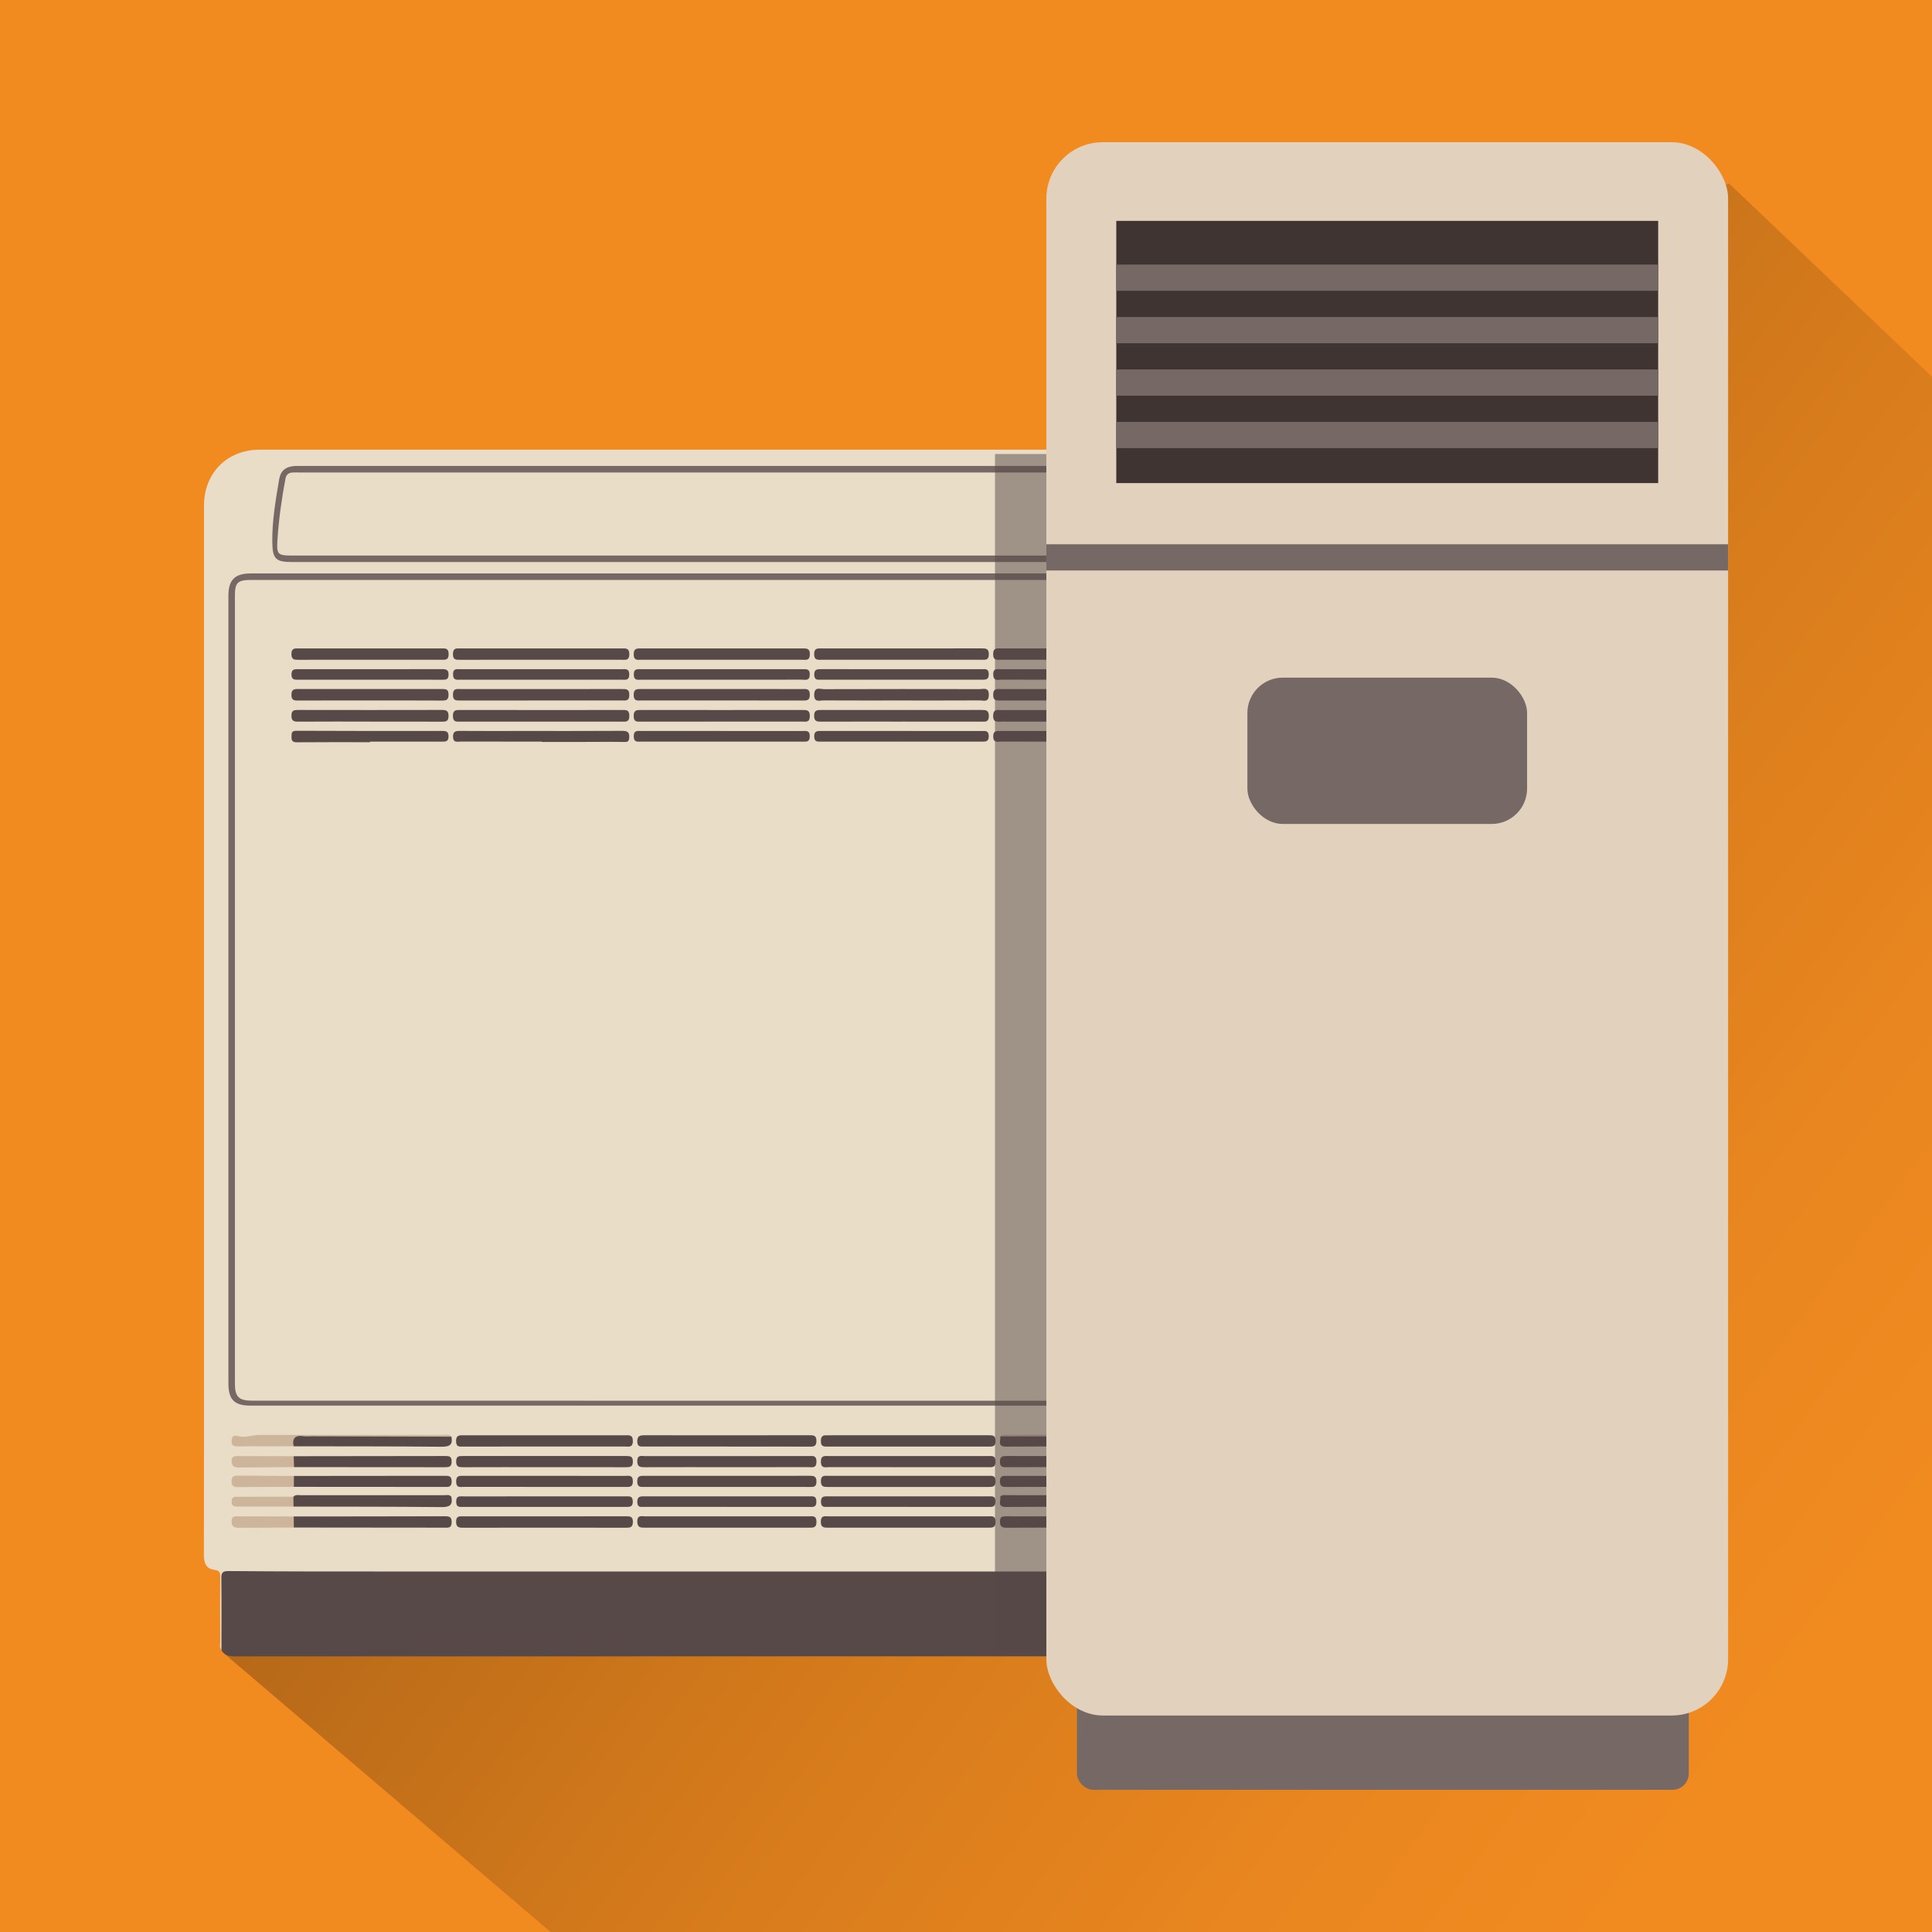 <?xml version="1.0" encoding="UTF-8"?>
<svg xmlns="http://www.w3.org/2000/svg" width="200" height="200" xmlns:xlink="http://www.w3.org/1999/xlink" viewBox="0 0 200 200">
  <defs>
    <style>
      .cls-1 {
        fill: #766864;
      }

      .cls-1, .cls-2, .cls-3, .cls-4, .cls-5, .cls-6, .cls-7, .cls-8, .cls-9 {
        stroke-width: 0px;
      }

      .cls-10 {
        isolation: isolate;
      }

      .cls-2 {
        fill: #e9ddc8;
      }

      .cls-3, .cls-7 {
        fill: #574947;
      }

      .cls-4 {
        fill: url(#_Безымянный_градиент_23);
      }

      .cls-5 {
        fill: #3f3432;
      }

      .cls-6 {
        fill: #e2d2bd;
      }

      .cls-7 {
        mix-blend-mode: multiply;
        opacity: .5;
      }

      .cls-8 {
        fill: #f18b20;
      }

      .cls-9 {
        fill: #ccb59a;
      }
    </style>
    <linearGradient id="_Безымянный_градиент_23" data-name="Безымянный градиент 23" x1="193.143" y1="165.043" x2="38.122" y2="50.457" gradientUnits="userSpaceOnUse">
      <stop offset="0" stop-color="#f18b20"/>
      <stop offset=".166" stop-color="#e9861f"/>
      <stop offset=".409" stop-color="#d67b1c"/>
      <stop offset=".699" stop-color="#b56818"/>
      <stop offset="1" stop-color="#8d5113"/>
    </linearGradient>
  </defs>
  <g class="cls-10">
    <g id="_Слой_1" data-name="Слой 1">
      <rect class="cls-8" width="200" height="200"/>
      <polygon class="cls-4" points="179 19 200 39 200 200 57 200 23 171 51 101 24 80 179 19"/>
      <g>
        <g>
          <path class="cls-2" d="m22.923,170.806c-.23-.269-.127-.592-.128-.891-.009-2.22-.013-4.439.002-6.659.003-.453-.053-.686-.612-.748-.835-.093-1.079-.709-1.078-1.519.016-7.923.01-15.846.01-23.769 0-28.293 0-56.585 0-84.878 0-3.374,2.398-5.79,5.76-5.79,33.713-.001,67.426-.001,101.139-0,2.95 0,5.154,1.672,5.787,4.391.069.296.086.61.086.915.004,36.384.005,72.769.004,109.153-0,1.067-.346,1.432-1.425,1.524-.171.015-.338.021-.445.182-.247.23-.558.243-.868.254-.393.014-.786.008-1.179.008-35.187-.001-70.374.002-105.562-.001-1.15-0-1.164.011-1.167,1.182-.005,1.825.008,3.651-.008,5.476-.004.409.073.857-.318,1.169Z"/>
          <path class="cls-3" d="m22.923,170.806c.001-2.471.021-4.942-.01-7.413-.008-.625.141-.763.794-.757,5.503.047,11.006.045,16.509.045,30.155.002,60.311.001,90.466.003.447 0.0.895.022,1.342.034-0,2.444.002,4.888-.002,7.332-.002,1.065-.342,1.405-1.403,1.406-35.452.002-70.904.002-106.357.013-.591 0-1.043-.138-1.34-.663Z"/>
          <path class="cls-1" d="m77.419,145.51c-17.164-0-34.328-0-51.492-0-1.656-0-2.282-.623-2.282-2.28-.001-27.194-.001-54.388-0-81.583 0-1.618.675-2.285,2.308-2.285,34.356-0,68.712-0,103.068 0,1.657 0,2.342.687,2.342,2.351 0,27.138 0,54.276 0,81.414-0,1.734-.644,2.382-2.367,2.382-17.192 0-34.384 0-51.576-0Z"/>
          <path class="cls-1" d="m70.604,58.183c-13.452-0-26.905 0-40.357-0-1.725-0-2.034-.335-2.059-2.061-.031-2.192.35-4.336.705-6.483.152-.917.674-1.337,1.619-1.4.196-.013.393-.003.59-.003,26.596-0,53.192-0,79.787 0,1.647 0,2.099.447,2.1,2.073.001,1.938.001,3.876-0,5.814-.001,1.613-.458,2.059-2.113,2.059-5.42 0-10.841 0-16.261 0-8.004 0-16.008 0-24.012-0Z"/>
          <path class="cls-1" d="m120.922,48.245c1.236-.001,2.472.017,3.708-.008.77-.015,1.153.287,1.139,1.086-.019,1.179-.016,2.36-.001,3.539.01.738-.32,1.082-1.064,1.079-2.528-.01-5.056-.014-7.584-.001-.711.004-1.051-.344-1.062-1.012-.021-1.236-.014-2.472-.006-3.708.004-.645.33-.98.994-.977,1.292.006,2.584.002,3.876.001Z"/>
          <path class="cls-3" d="m75.226,153.924c-2.832-.001-5.664-.003-8.496.002-.407.001-.763.059-.763-.567-0-.618.343-.581.757-.581,5.692.004,11.385.006,17.077-.003.452-.001.729.038.719.619-.01.575-.334.534-.713.534-2.86-.004-5.72-.002-8.58-.003Z"/>
          <path class="cls-3" d="m75.262,151.881c-2.832-0-5.663-.005-8.495.005-.466.002-.811-.007-.797-.646.015-.676.464-.503.817-.503,5.635-.007,11.27-.005,16.906-.005.406 0.0.832-.122.828.582-.005.717-.456.564-.847.565-2.804.005-5.607.003-8.411.003Z"/>
          <path class="cls-3" d="m75.191,149.745c-2.833,0-5.665-.001-8.498.001-.37 0-.721.059-.723-.523-.002-.554.252-.647.721-.646,5.722.008,11.443.007,17.165-.002.434-.001.664.07.661.591-.003.513-.218.593-.659.59-2.889-.014-5.778-.007-8.666-.007v-.003Z"/>
          <path class="cls-3" d="m75.244,156.97c2.834-0,5.668-0,8.501-.001.387-0.0.765-.093.777.552.013.67-.36.624-.8.623-5.64-.005-11.279-.005-16.919-.002-.443 0-.822.036-.831-.618-.011-.731.472-.55.854-.551,2.806-.007,5.612-.004,8.417-.004Z"/>
          <path class="cls-3" d="m56.436,148.581c2.749-.001,5.499-.001,8.248-.001.42-0.0.834-.087.829.602-.005.716-.464.561-.854.561-5.555.005-11.109.005-16.664.005-.382-0-.774.1-.784-.549-.011-.671.371-.62.809-.62,2.805.005,5.611.002,8.416.002Z"/>
          <path class="cls-3" d="m56.355,151.882c-2.803-.001-5.607-.006-8.41.005-.447.002-.735-.027-.725-.613.009-.563.311-.546.701-.546,5.635.004,11.27.005,16.905-.002.406-0.0.682.017.689.562.008.602-.322.599-.749.598-2.803-.007-5.607-.004-8.41-.004Z"/>
          <path class="cls-3" d="m56.362,153.923c-2.78.001-5.56.003-8.341-.002-.367-.001-.786.139-.801-.527-.015-.675.371-.617.808-.616,5.56.004,11.121.001,16.681.004.373 0.0.784-.126.803.532.02.684-.381.61-.811.61-2.78-.004-5.56-.002-8.341-.001Z"/>
          <path class="cls-3" d="m56.345,156.97c2.808-0,5.615.003,8.423-.004.422-.001.753-.019.748.589-.005.6-.327.595-.753.594-5.615-.007-11.23-.011-16.845.001-.482.001-.705-.092-.701-.642.004-.57.32-.541.706-.54,2.808.005,5.615.003,8.423.003Z"/>
          <path class="cls-3" d="m94.002,151.881c-2.72 0-5.439.004-8.159-.004-.381-.001-.852.177-.864-.549-.011-.688.392-.598.814-.598,5.495.002,10.991.001,16.486.002.383 0.0.768-.102.779.548.012.689-.392.603-.814.602-2.748-.002-5.495-.001-8.243-.001Z"/>
          <path class="cls-3" d="m94.023,152.779c2.753 0,5.506.001,8.259,0,.39-0.0.775-.09.777.555.002.605-.313.594-.741.594-5.534-.006-11.068-.006-16.603.002-.438.001-.738-.007-.736-.601.003-.648.397-.551.784-.551,2.753-0,5.506-0,8.259 0Z"/>
          <path class="cls-3" d="m93.955,149.748c-2.721.001-5.443-0-8.164.002-.425 0-.828.08-.817-.603.01-.629.372-.568.772-.568,5.527.002,11.054.003,16.581-.003.436-.001.736.007.731.605-.005.631-.37.567-.77.567-2.778-.003-5.555-.001-8.333-0Z"/>
          <path class="cls-3" d="m94.021,156.97c2.752 0,5.503-.001,8.255.001.378 0.0.772-.113.785.542.013.66-.34.633-.791.632-5.503-.006-11.006-.006-16.51.001-.46.001-.8.006-.788-.642.013-.66.421-.534.793-.534,2.752-.003,5.503-.002,8.255-.001Z"/>
          <path class="cls-3" d="m30.405,150.746c5.221-.005,10.442-.008,15.663-.019.404-.001.681.007.687.56.006.599-.308.601-.74.6-5.193-.009-10.386-.009-15.579-.011-.365-.367-.333-.744-.031-1.129Z"/>
          <path class="cls-3" d="m30.405,156.984c5.214-.005,10.429-.006,15.643-.022.463-.001.712.056.708.624-.004.638-.387.558-.779.557-5.186-.006-10.373-.01-15.559-.015-.339-.378-.321-.76-.012-1.144Z"/>
          <path class="cls-3" d="m30.428,152.79c5.191-.004,10.381-.005,15.572-.014.418-.001.756-.03.756.583-0.0.628-.363.567-.767.567-5.191-.006-10.381-.007-15.572-.01-.326-.379-.337-.754.011-1.126Z"/>
          <path class="cls-3" d="m75.227,155.992c-2.835-.001-5.67.001-8.505-.003-.345-0-.737.116-.751-.492-.013-.6.313-.599.746-.598,5.67.007,11.34.004,17.01.005.379 0.0.784-.108.785.543.002.651-.399.546-.78.546-2.835.001-5.67 0-8.505-0Z"/>
          <path class="cls-3" d="m56.434,154.903c2.778-.001,5.556-.002,8.333-.001.357 0.0.724-.082.739.509.015.615-.336.584-.752.583-5.584-.004-11.167-.002-16.751-.002-.387 0-.782.093-.779-.551.003-.655.418-.535.793-.536,2.806-.003,5.612-.002,8.418-.003Z"/>
          <path class="cls-3" d="m93.967,155.992c-2.749 0-5.498 0-8.248-0-.36-0-.719.079-.732-.512-.014-.622.344-.579.755-.578,5.526.003,11.053 0,16.579-0.0.359-0.0.72-.085.732.511.012.619-.34.584-.754.583-2.777-.005-5.554-.003-8.332-.003Z"/>
          <path class="cls-9" d="m103.54,148.697c.253-.27.582-.154.876-.155,3.791-.008,7.588-.119,11.372.048,1.669.074,3.363.164,4.994.035,2.043-.162,4.052.208,6.095.02,1.271-.117,2.622.008,3.936.054.384.013.56.134.557.54-.003.447-.265.488-.608.484-.618-.008-1.236-.001-1.854-.001-4.184-.001-8.369-.002-12.553-.004-.3-.603-.795-.755-1.447-.751-3.335.024-6.67.015-10.005.007-.469-.001-.963.077-1.363-.279Z"/>
          <path class="cls-9" d="m116.342,150.747c4.764-.004,9.528-.006,14.291-.018.438-.001.767.021.745.608-.017.443-.185.58-.608.578-4.819-.022-9.638-.033-14.457-.047-.243-.38-.231-.754.03-1.121Z"/>
          <path class="cls-9" d="m116.321,152.793c4.82-.011,9.64-.018,14.459-.038.433-.002.587.155.597.588.011.507-.23.601-.669.6-4.792-.017-9.584-.022-14.376-.029-.257-.371-.261-.745-.011-1.121Z"/>
          <path class="cls-9" d="m116.342,156.985c4.765-.005,9.529-.009,14.294-.014.368-0.0.744-.056.736.522-.008.531-.277.663-.745.661-4.765-.014-9.529-.018-14.294-.026-.27-.383-.259-.764.009-1.143Z"/>
          <path class="cls-3" d="m46.733,148.725c.168.871-.224,1.048-1.048,1.041-5.098-.047-10.196-.036-15.294-.045-.343-.844-.232-1.087.551-1.088,5.131-.007,10.262-.004,15.394-.004.141 0.0.281-.003.397.095Z"/>
          <path class="cls-3" d="m46.729,154.967c.165.862-.205,1.055-1.042,1.046-5.1-.051-10.202-.041-15.302-.051-.264-.338-.26-.681-.014-1.026l.011-.006c.185-.092.384-.062.578-.062,5.041-.001,10.082-.002,15.123.002.217 0.0.451-.067.646.098Z"/>
          <path class="cls-9" d="m116.372,154.941c4.71.001,9.42-.003,14.13.011.313.001.775-.21.858.381.08.569-.241.637-.702.635-2.803-.012-5.607-.006-8.41-.006-1.962-0-3.925-.001-5.887-.001-.25-.343-.299-.683.012-1.019Z"/>
          <path class="cls-3" d="m116.342,150.747c-.01.374-.02.747-.029,1.121-4.034.004-8.069.005-12.103.015-.396.001-.689.003-.698-.552-.009-.588.286-.607.728-.605,4.034.015,8.068.016,12.102.022Z"/>
          <path class="cls-3" d="m116.321,152.793c.004.374.007.747.011,1.121-4.033.003-8.066.002-12.099.016-.447.002-.734-.024-.722-.609.011-.569.329-.54.712-.539,4.033.007,8.066.009,12.099.012Z"/>
          <path class="cls-3" d="m116.342,156.985c-.003.381-.006.762-.009,1.143-4.04.004-8.08.002-12.119.022-.489.002-.699-.106-.699-.647 0-.574.327-.537.708-.536,4.04.009,8.08.013,12.119.018Z"/>
          <path class="cls-3" d="m103.54,148.697c3.924-.004,7.848.017,11.771-.03.834-.01,1.216.183,1.044,1.053-4.076.009-8.153.007-12.229.034-.927.006-.495-.648-.585-1.056Z"/>
          <path class="cls-3" d="m116.372,154.941c-.004.34-.008.68-.012,1.019-4.08.011-8.159.012-12.239.04-.934.006-.493-.647-.575-1.057.152-.099.323-.075.489-.075,3.946-.001,7.891-.001,11.837-0.0.167 0.0.337-.021.492.067l.007.006Z"/>
          <path class="cls-9" d="m46.733,148.725c-4.82-.014-9.639-.027-14.459-.041-.28-.001-.566.037-.84-.006-.843-.133-1.209.181-1.043,1.042-1.91.001-3.821-.005-5.731.007-.42.003-.714-.047-.682-.58.031-.52.257-.584.72-.47.725.179,1.44-.133,2.169-.133,6.337.004,12.673-.005,19.01-0.0.288 0.0.627-.137.856.181Z"/>
          <path class="cls-9" d="m30.428,152.79c-.004.375-.008.75-.011,1.126-1.927.007-3.854.006-5.781.027-.44.005-.665-.097-.665-.6-0-.514.248-.593.677-.588,1.927.023,3.854.025,5.781.035Z"/>
          <path class="cls-9" d="m30.405,156.984c.004.382.008.763.012,1.145-1.899.007-3.799.009-5.698.025-.466.004-.734-.131-.743-.66-.01-.575.361-.523.73-.522,1.9.005,3.799.009,5.699.013Z"/>
          <path class="cls-9" d="m30.405,150.746c.01.377.02.753.031,1.129-1.901.011-3.803.018-5.704.038-.457.005-.745-.107-.755-.647-.011-.569.346-.534.723-.533,1.902.006,3.804.009,5.706.013Z"/>
          <path class="cls-9" d="m30.371,154.936c.005.342.009.684.014,1.026-1.899-.001-3.798-.004-5.696-.001-.384.001-.729.018-.71-.544.018-.525.361-.473.696-.473,1.899-.004,3.798-.006,5.696-.008Z"/>
          <path class="cls-3" d="m46.729,154.967c-4.775-.011-9.55-.021-14.325-.032-.674-.002-1.348-.003-2.023-.005.23-.238.527-.146.796-.146,4.928-.005,9.856-.005,14.783.002.262 0.0.57-.119.768.182Z"/>
          <path class="cls-3" d="m116.364,154.935c-4.273.003-8.545.005-12.818.008.189-.244.46-.162.7-.162,3.803-.004,7.607-.004,11.41.001.242 0.0.51-.075.708.153Z"/>
          <path class="cls-1" d="m122.629,55.346c.347.043.597.235.609.581.013.389-.246.649-.627.647-.35-.001-.546-.254-.55-.617-.004-.379.224-.547.568-.612Z"/>
          <path class="cls-1" d="m120.077,55.903c-.023.445-.247.653-.588.66-.338.007-.596-.185-.6-.561-.004-.397.222-.645.617-.635.352.01.53.262.57.536Z"/>
          <path class="cls-2" d="m77.54,60.037c17.136,0,34.272-0,51.408 0,1.496 0,1.74.248,1.74,1.762-0,27.082-0,54.165-0,81.247-0,1.601-.359,1.955-1.989,1.955-34.188 0-68.376-0-102.564-.001-1.417-0-1.818-.39-1.818-1.777-.001-27.195-.001-54.389 0-81.584 0-1.322.291-1.602,1.646-1.602,17.192-0,34.385-0,51.577-0Z"/>
          <path class="cls-2" d="m70.511,57.51c-13.424 0-26.849 0-40.273-0-1.466-0-1.616-.097-1.519-1.592.139-2.141.436-4.268.835-6.379.072-.378.303-.594.687-.622.252-.018.505-.007.758-.007,26.624-0,53.248-0,79.872 0,1.377 0,1.61.231,1.611,1.605.001,1.854.005,3.707-.001,5.561-.004,1.144-.3,1.433-1.444,1.433-13.509.001-27.017 0-40.526.001Z"/>
          <path class="cls-3" d="m113.881,74.703c-3.394-0-6.787.001-10.181-.002-.431-0-.904.136-.891-.619.012-.698.443-.578.847-.578,6.815-.002,13.63-.002,20.445,0,.404 0.0.831-.123.843.579.013.756-.452.618-.883.619-3.394.002-6.787.001-10.181 0Z"/>
          <path class="cls-3" d="m113.831,67.125c3.426 0,6.852-0,10.279.001.406 0.0.838-.126.841.579.003.692-.405.594-.824.593-6.824-.001-13.649 0-20.473-.002-.401-0-.84.13-.843-.575-.003-.689.407-.598.826-.598,3.398.001,6.796.001,10.194.001Z"/>
          <path class="cls-3" d="m113.829,72.515c-3.399-.001-6.798-.002-10.196.001-.425 0-.826.083-.82-.602.006-.698.436-.581.844-.581,6.826-.001,13.651 0,20.477-.002.429-0.0.818-.076.815.606-.003.706-.432.578-.839.579-3.427.001-6.854 0-10.281-0Z"/>
          <path class="cls-3" d="m113.821,70.364c-3.367 0-6.735.006-10.102-.008-.362-.001-.877.222-.9-.512-.023-.717.453-.567.845-.567,6.819-.004,13.638-.005,20.457-.001.362 0.0.803-.153.818.514.016.712-.451.571-.848.571-3.423.004-6.847.002-10.27.003Z"/>
          <path class="cls-3" d="m113.923,76.775c-3.424-.001-6.848.003-10.272-.006-.352-.001-.808.172-.832-.498-.025-.684.403-.6.825-.6,6.82.001,13.64.001,20.461.001.415 0.0.854-.104.832.591-.021.669-.469.506-.826.507-3.396.008-6.792.005-10.188.004Z"/>
          <path class="cls-3" d="m56.095,71.333c2.753 0,5.506.004,8.259-.004.451-.001.805-.029.791.632-.014.644-.39.552-.779.552-5.562-.001-11.124-.002-16.686.003-.445 0-.809.041-.791-.628.017-.64.387-.557.779-.557,2.809.001,5.618 0,8.427.001Z"/>
          <path class="cls-3" d="m56.01,67.127c2.78-0,5.561.003,8.341-.004.447-.001.81-.039.796.626-.014.645-.394.551-.781.551-5.561-0-11.121-.002-16.682.002-.438 0-.815.057-.795-.621.019-.641.391-.554.781-.554,2.78.001,5.561 0,8.341,0Z"/>
          <path class="cls-3" d="m74.717,68.299c-2.777-0-5.554.001-8.331-.001-.377-0-.772.115-.785-.54-.013-.654.329-.635.785-.634,5.554.007,11.108.006,16.662-0.0.454-.001.803-.023.787.634-.015.651-.408.542-.787.542-2.777.002-5.554.001-8.331.001Z"/>
          <path class="cls-3" d="m74.706,72.514c-2.778-.001-5.556-.001-8.334 0-.391 0-.761.086-.773-.556-.013-.663.344-.629.792-.629,5.556.005,11.112.004,16.667.002.395-0.0.76-.077.775.559.016.667-.348.628-.794.627-2.778-.007-5.556-.003-8.334-.004Z"/>
          <path class="cls-3" d="m56.005,73.502c2.778 0,5.557.002,8.335-.001.428-0.0.816-.074.809.612-.007.695-.415.59-.828.59-5.557-0-11.114-.001-16.671.003-.405 0-.749.057-.763-.57-.014-.655.325-.64.781-.638,2.778.009,5.557.004,8.335.005Z"/>
          <path class="cls-3" d="m74.714,74.701c-2.781.001-5.561-0-8.342.002-.395 0-.76.079-.773-.56-.012-.646.316-.647.78-.646,5.561.007,11.123.008,16.684-.001.475-.001.782.017.771.652-.011.646-.389.553-.778.553-2.781-.001-5.561-0-8.342 0Z"/>
          <path class="cls-3" d="m93.263,68.299c-2.723-0-5.445-.002-8.168.002-.427.001-.827.077-.814-.605.011-.623.364-.571.768-.571,5.529.003,11.059.006,16.588-.005.452-.001.722.034.725.612.004.632-.36.569-.763.568-2.779-.004-5.557-.002-8.336-.002Z"/>
          <path class="cls-3" d="m93.345,74.702c-2.776-.001-5.552-.006-8.328.005-.44.002-.735-.019-.737-.606-.002-.591.297-.604.734-.604,5.524.007,11.047.007,16.571-.001.468-.001.79.009.778.649-.012.638-.381.559-.775.558-2.748-.001-5.496-.001-8.243-.002Z"/>
          <path class="cls-3" d="m93.259,72.514c-2.667-0-5.335.007-8.002-.008-.412-.002-.992.252-.971-.602.021-.864.624-.559,1.016-.561,5.363-.017,10.726-.015,16.089-.005.418.001.984-.237.972.609-.011.802-.546.556-.932.559-2.724.014-5.447.008-8.171.008Z"/>
          <path class="cls-3" d="m38.272,74.698c-2.467,0-4.933-.009-7.399.008-.478.003-.71-.086-.703-.639.007-.535.266-.573.682-.572,4.961.008,9.922.011,14.883-.001.478-.001.706.087.697.64-.009.529-.254.577-.676.575-2.494-.012-4.989-.006-7.484-.006v-.005Z"/>
          <path class="cls-3" d="m38.313,68.298c-2.47-0-4.939-.006-7.409.005-.437.002-.736-.01-.734-.603.002-.617.348-.578.76-.577,4.911.005,9.822.004,14.734.002.397-0.0.761-.071.778.561.019.681-.371.615-.804.615-2.442-.005-4.883-.002-7.325-.002Z"/>
          <path class="cls-3" d="m38.313,72.514c-2.471-0-4.942-.006-7.412.005-.437.002-.738-.005-.732-.602.006-.602.327-.59.752-.59,4.942.006,9.883.007,14.825-0.0.409-.001.678.017.686.564.008.566-.235.634-.706.631-2.471-.017-4.941-.008-7.412-.008Z"/>
          <path class="cls-3" d="m56.084,76.773c-2.801,0-5.601.004-8.402-.005-.328-.001-.75.151-.782-.461-.029-.552.214-.647.693-.643,2.075.018,4.15.007,6.224.007,3.533-0,7.066.009,10.598-.012.539-.003.759.133.72.701-.025.373-.132.453-.499.448-1.537-.024-3.075-.005-4.613-.003-1.314.001-2.627 0-3.941 0.0 0-.011 0-.022 0-.033Z"/>
          <path class="cls-3" d="m74.672,70.364c-2.752.001-5.504.003-8.256-.001-.372-.001-.796.128-.806-.528-.01-.639.38-.561.774-.561,5.56.001,11.121.003,16.681.001.402-0.0.776-.065.762.569-.014.669-.455.514-.815.515-2.78.007-5.56.004-8.341.005Z"/>
          <path class="cls-3" d="m74.713,75.673c2.777,0,5.554-0,8.331 0.0.384 0.0.784-.101.784.546-0.0.641-.395.553-.781.553-5.554.001-11.108.002-16.662.002-.387 0-.778.092-.779-.552-.001-.643.387-.553.776-.553,2.777 0,5.554 0,8.331 0v.003Z"/>
          <path class="cls-3" d="m56.015,70.363c-2.778,0-5.557-0-8.335 0-.389 0-.782.089-.782-.553 0-.661.423-.532.793-.533,5.557-.004,11.113-.003,16.67-.004.388-0.0.781-.091.778.553-.002.655-.415.537-.79.537-2.778.003-5.557.001-8.335.001v-.003Z"/>
          <path class="cls-3" d="m93.363,69.274c2.747-0,5.495-.002,8.242.002.346.001.735-.109.751.495.016.606-.323.594-.748.593-5.523-.005-11.045-.001-16.568-.003-.35-0-.731.101-.749-.497-.018-.606.323-.594.746-.593,2.775.007,5.551.003,8.326.003Z"/>
          <path class="cls-3" d="m93.351,76.772c-2.777 0-5.555-0-8.332 0-.365 0-.718.067-.731-.518-.014-.615.337-.585.753-.584,5.526.005,11.053.004,16.579.004.365 0.0.722-.071.735.516.013.616-.341.585-.757.584-2.749-.006-5.498-.003-8.248-.003Z"/>
          <path class="cls-3" d="m38.312,76.831c-2.519,0-5.038-.012-7.557.011-.458.004-.595-.149-.576-.578.016-.353-.034-.616.507-.613,5.02.027,10.04.021,15.06.016.41-0.0.689.026.685.569-.004.568-.335.539-.716.539-2.468-.003-4.936-.002-7.404-.002-0.0.019-0.0.039-0.0.058Z"/>
          <path class="cls-3" d="m38.288,70.362c-2.468-.001-4.937-.003-7.405.001-.382.001-.707.031-.708-.539-.001-.563.309-.55.7-.55,4.965.003,9.929.005,14.894-.005.433-.001.674.066.665.588-.01.51-.293.51-.656.509-2.496-.005-4.993-.003-7.489-.004Z"/>
        </g>
        <rect class="cls-7" x="103" y="47" width="10" height="124"/>
        <g>
          <rect class="cls-1" x="111.485" y="174.713" width="63.337" height="10.566" rx="1.69" ry="1.69"/>
          <rect class="cls-6" x="108.318" y="14.721" width="70.575" height="162.866" rx="5.839" ry="5.839"/>
          <rect class="cls-5" x="115.557" y="22.865" width="56.098" height="27.144"/>
          <rect class="cls-1" x="129.129" y="70.148" width="28.954" height="15.148" rx="3.662" ry="3.662"/>
          <rect class="cls-1" x="115.557" y="27.389" width="56.098" height="2.714"/>
          <rect class="cls-1" x="108.318" y="56.343" width="70.575" height="2.714"/>
          <rect class="cls-1" x="115.557" y="32.818" width="56.098" height="2.714"/>
          <rect class="cls-1" x="115.557" y="38.247" width="56.098" height="2.714"/>
          <rect class="cls-1" x="115.557" y="43.675" width="56.098" height="2.714"/>
        </g>
      </g>
    </g>
  </g>
</svg>